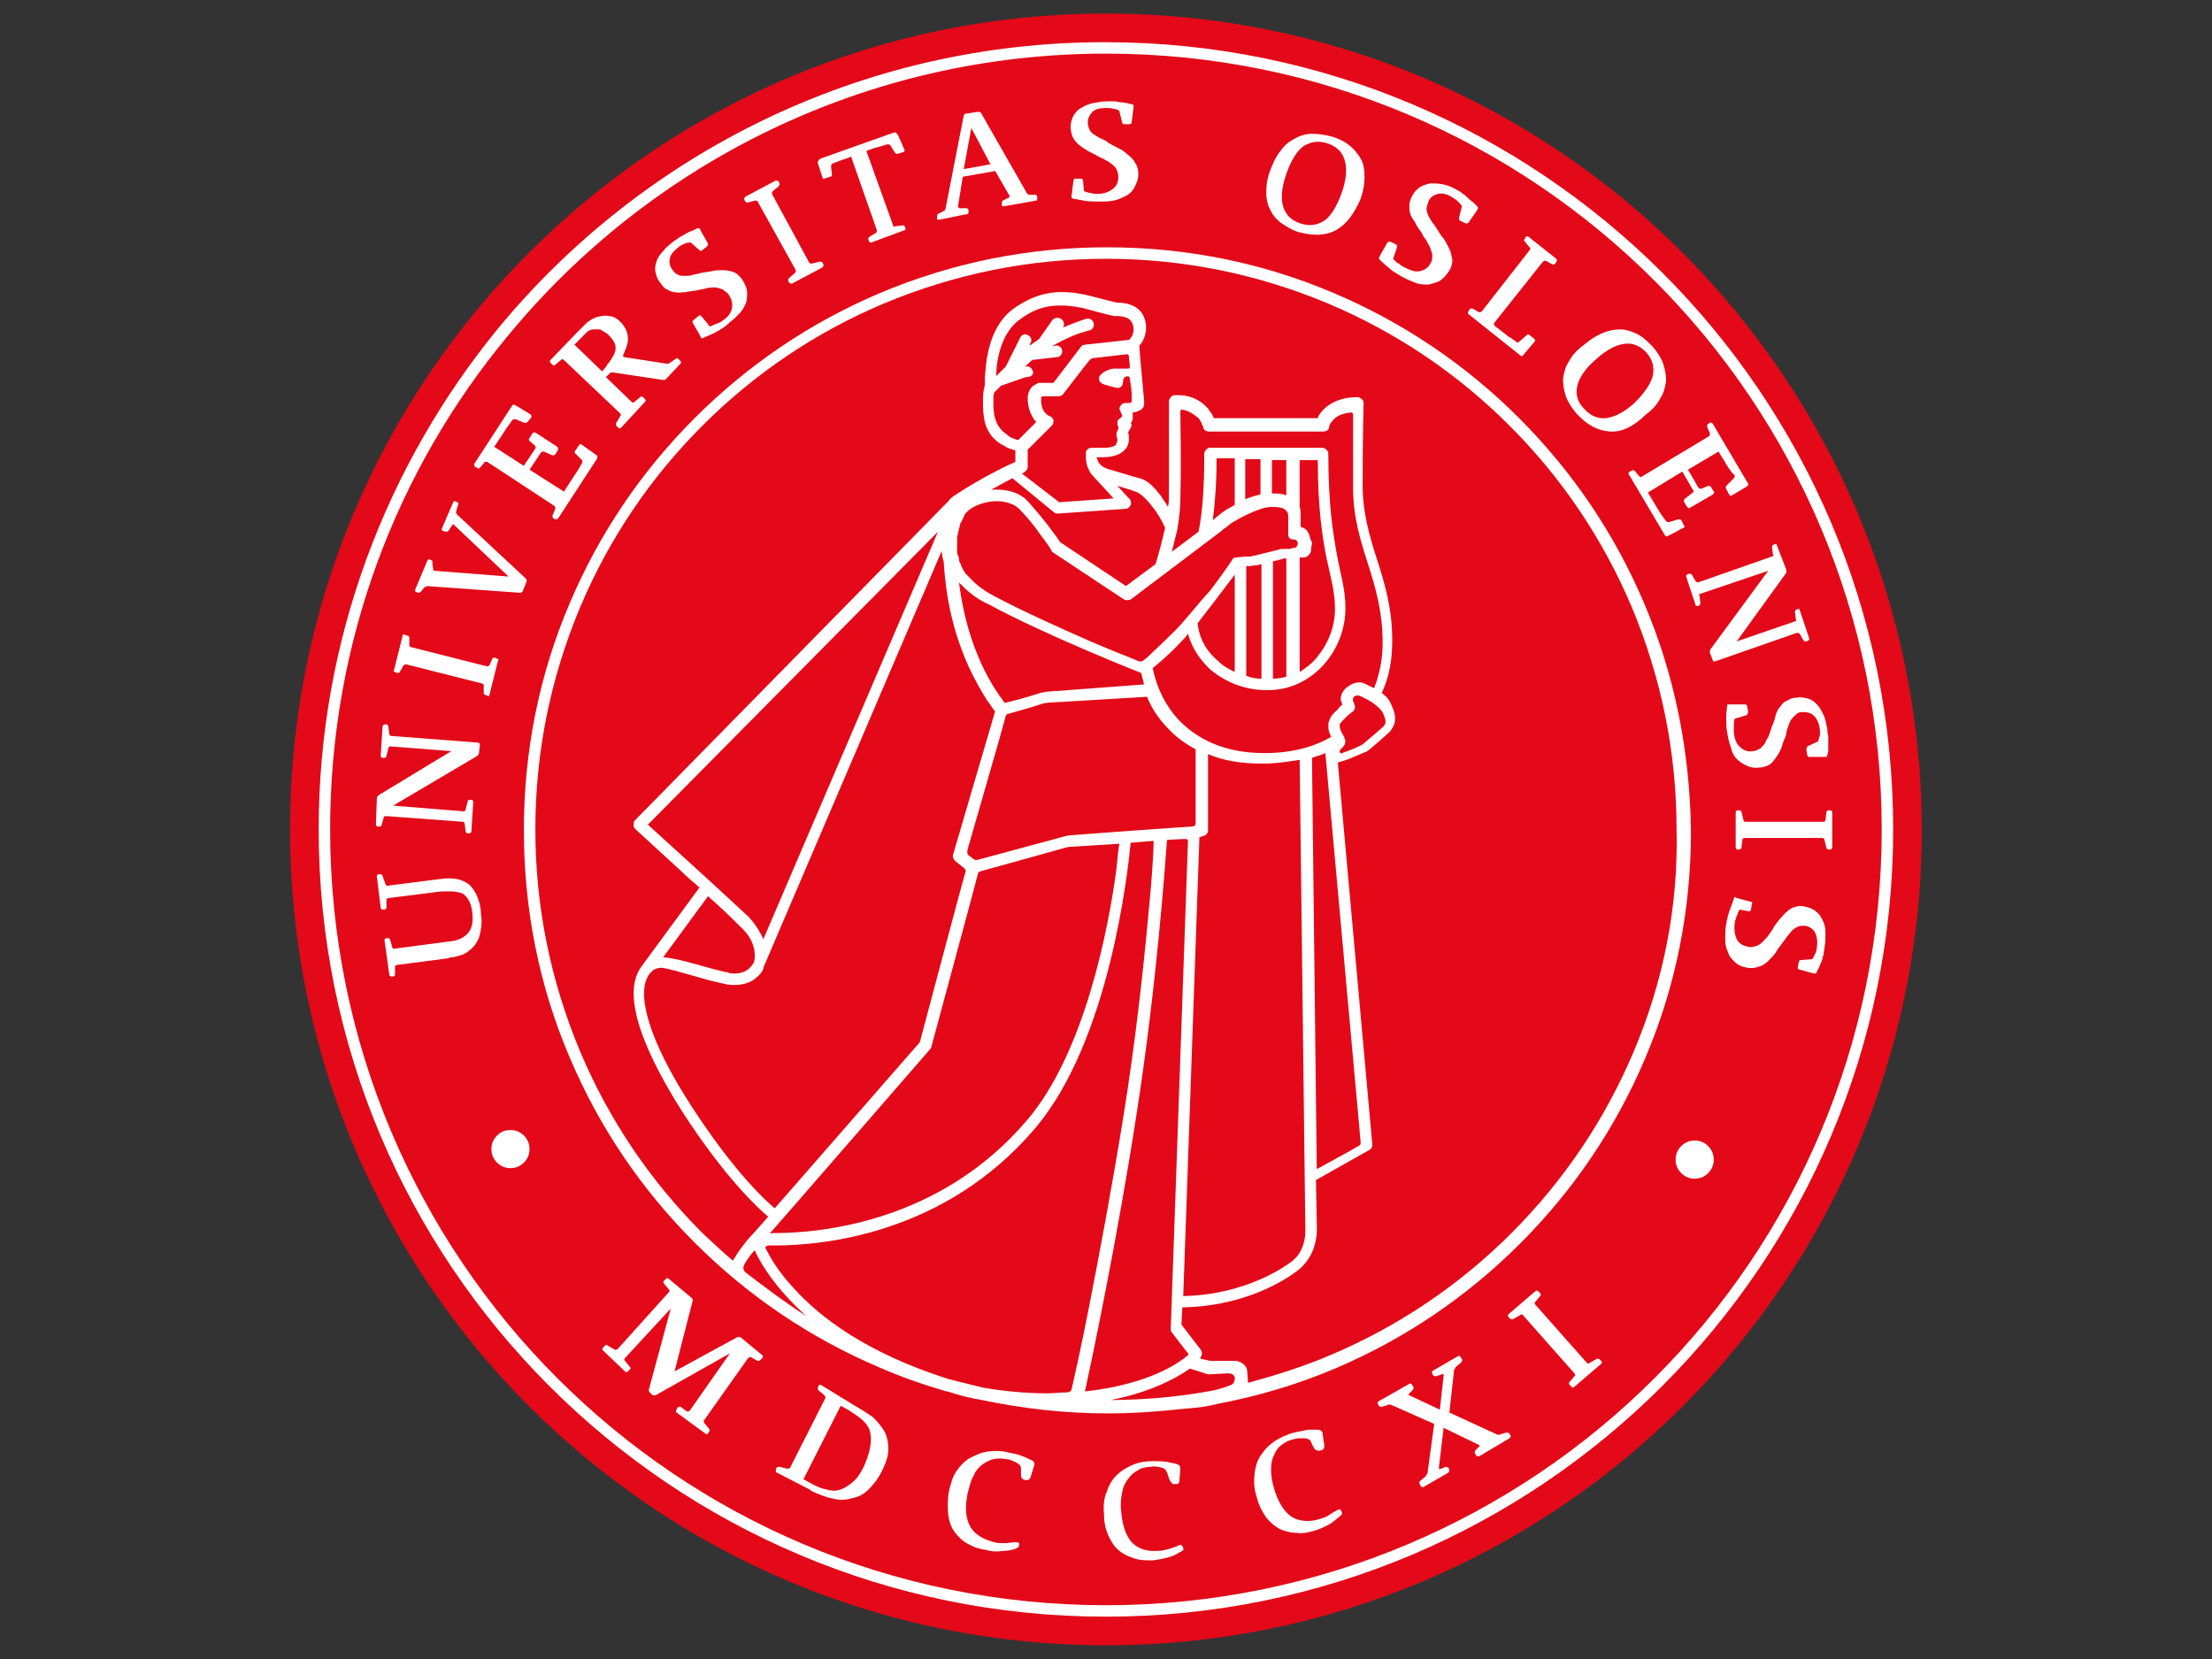 <?xml version="1.0" standalone="no"?>
<!DOCTYPE svg PUBLIC "-//W3C//DTD SVG 1.0//EN" "http://www.w3.org/TR/2001/REC-SVG-20010904/DTD/svg10.dtd">
<svg xmlns="http://www.w3.org/2000/svg" xmlns:xlink="http://www.w3.org/1999/xlink" id="body_1" width="256" height="192">

<rect width="100%" height="100%" fill="#333333" stroke="none"/>

<g transform="matrix(3.918 0 0 3.918 32 -0)">
	<g>
	</g>
    <path d="M24.5 0.4C 11.196 0.4 0.4 11.196 0.4 24.5C 0.4 37.805 11.196 48.6 24.5 48.6C 37.805 48.6 48.6 37.805 48.6 24.5C 48.572 11.196 37.805 0.4 24.5 0.4z" stroke="none" fill="#E30918" fill-rule="nonzero" />
	<g>
	</g>
    <path d="M1.246 24.5C 1.246 18.891 3.247 13.732 6.545 9.702C 10.801 4.544 17.256 1.246 24.472 1.246C 37.326 1.246 47.754 11.646 47.754 24.5C 47.754 37.325 37.326 47.754 24.5 47.754C 11.646 47.754 1.246 37.325 1.246 24.5zM1.584 24.5C 1.584 30.814 4.149 36.564 8.292 40.707C 12.436 44.852 18.157 47.416 24.5 47.416C 30.814 47.416 36.564 44.852 40.707 40.707C 44.852 36.564 47.416 30.842 47.416 24.5C 47.416 18.187 44.852 12.437 40.707 8.293C 36.564 4.149 30.842 1.584 24.5 1.584C 17.397 1.584 11.026 4.825 6.827 9.928C 3.557 13.874 1.584 18.947 1.584 24.5z" stroke="none" fill="#FFFFFF" fill-rule="nonzero" />
    <path d="M7.474 33.942C 7.474 33.787 7.419 33.654 7.309 33.544C 7.199 33.434 7.066 33.379 6.911 33.379C 6.756 33.379 6.623 33.434 6.513 33.544C 6.403 33.654 6.348 33.787 6.348 33.942C 6.348 34.097 6.403 34.23 6.513 34.34C 6.623 34.45 6.756 34.505 6.911 34.505C 7.066 34.505 7.199 34.45 7.309 34.34C 7.419 34.23 7.474 34.097 7.474 33.942" stroke="none" fill="#FFFFFF" fill-rule="nonzero" />
	<g>
	</g>
    <path d="M42.454 34.253C 42.454 34.098 42.399 33.965 42.289 33.855C 42.179 33.745 42.046 33.69 41.891 33.69C 41.736 33.69 41.603 33.745 41.493 33.855C 41.383 33.965 41.328 34.098 41.328 34.253C 41.328 34.408 41.383 34.541 41.493 34.651C 41.603 34.761 41.736 34.816 41.891 34.816C 42.046 34.816 42.179 34.761 42.289 34.651C 42.399 34.541 42.454 34.408 42.454 34.253" stroke="none" fill="#FFFFFF" fill-rule="nonzero" />
	<g>
	</g>
	<g>
	</g>
    <path d="M40.398 17.82C 39.523 15.762 38.283 13.929 36.705 12.351C 35.127 10.773 33.295 9.533 31.236 8.659C 29.123 7.757 26.867 7.305 24.528 7.305C 22.217 7.305 19.962 7.756 17.82 8.659C 15.762 9.533 13.93 10.773 12.352 12.351C 10.774 13.929 9.534 15.762 8.66 17.82C 7.758 19.933 7.307 22.188 7.307 24.528C 7.307 26.867 7.758 29.123 8.66 31.236C 9.534 33.295 10.774 35.127 12.352 36.705C 13.931 38.283 15.763 39.523 17.82 40.397C 18.468 40.679 19.117 40.904 19.793 41.101C 19.793 41.101 19.793 41.101 19.821 41.101C 20.159 41.214 20.498 41.298 20.836 41.355C 22.048 41.609 23.288 41.75 24.557 41.75C 25.318 41.75 26.079 41.694 26.841 41.609C 27.292 41.582 27.573 41.525 27.8 41.468C 28.984 41.242 30.138 40.904 31.267 40.425C 33.324 39.551 35.156 38.311 36.734 36.733L36.734 36.733L36.623 36.621L36.734 36.733C 38.314 35.154 39.554 33.322 40.427 31.265C 41.329 29.15 41.781 26.896 41.781 24.556C 41.75 22.188 41.299 19.934 40.398 17.82zM13.845 37.578C 13.817 37.551 13.788 37.494 13.788 37.437C 13.788 37.41 13.816 37.38 13.816 37.353C 13.9 37.212 14.013 37.042 14.126 36.93C 14.295 37.325 14.746 38.058 15.648 38.874C 15.029 38.48 14.437 38.029 13.845 37.578zM13.704 27.375C 14.071 27.713 14.127 28.023 14.127 28.221C 14.127 28.305 14.127 28.362 14.099 28.418C 14.099 28.446 14.099 28.446 14.071 28.475C 14.043 28.502 13.93 28.756 13.535 28.756C 13.478 28.756 13.394 28.756 13.338 28.729C 12.661 28.587 12.013 28.334 11.449 28.278L11.449 28.278L11.421 28.278L12.746 26.473C 13.168 26.84 13.535 27.206 13.704 27.375zM10.97 24.359L19.539 15.706L14.381 27.742C 14.297 27.545 14.155 27.318 13.958 27.094C 13.479 26.643 11.505 24.839 10.97 24.359zM13.253 29.066C 13.337 29.094 13.45 29.094 13.535 29.094C 13.845 29.094 14.071 28.982 14.183 28.868C 14.324 28.755 14.38 28.642 14.38 28.614L14.38 28.614L14.38 28.586L19.651 16.269C 19.651 16.354 19.679 16.523 19.707 16.58C 19.791 17.961 20.102 18.919 20.44 19.681C 20.637 20.104 20.835 20.442 20.976 20.667C 21.06 20.779 21.117 20.864 21.173 20.948C 21.201 20.976 21.201 21.005 21.229 21.005L21.229 21.005L19.989 25.233C 19.961 25.29 19.989 25.375 20.046 25.43L20.046 25.43L20.328 25.657C 20.328 25.657 20.356 25.684 20.356 25.741C 20.328 25.798 19.003 30.786 19.003 30.786L19.003 30.786L14.718 35.691C 14.408 35.437 13.478 34.563 12.238 32.647C 11.167 30.983 10.857 29.94 10.857 29.348C 10.857 29.038 10.941 28.869 11.026 28.756C 11.026 28.756 11.026 28.756 11.054 28.729C 11.138 28.616 11.28 28.587 11.364 28.587L11.364 28.587L11.392 28.587C 11.9 28.672 12.548 28.926 13.253 29.066zM22.33 10.942C 22.302 10.857 22.217 10.801 22.104 10.829C 22.188 10.773 22.245 10.688 22.33 10.632L22.33 10.632L23.063 10.548C 23.147 10.548 23.232 10.435 23.204 10.351C 23.204 10.266 23.091 10.182 23.007 10.209L23.007 10.209L22.894 10.237C 23.12 10.096 23.373 9.983 23.571 9.899C 23.712 9.842 23.824 9.814 23.909 9.786C 23.994 9.759 24.022 9.759 24.022 9.759C 24.107 9.731 24.163 9.646 24.135 9.533C 24.107 9.448 24.022 9.391 23.909 9.42C 23.909 9.42 23.627 9.505 23.233 9.674C 23.289 9.589 23.261 9.477 23.177 9.42C 23.092 9.363 22.98 9.392 22.923 9.448L22.923 9.448L22.528 10.011C 22.5 10.039 22.444 10.068 22.415 10.096C 22.359 10.124 22.302 10.181 22.246 10.208L22.246 10.208L22.274 10.124C 22.331 10.039 22.274 9.927 22.19 9.898C 22.106 9.841 21.993 9.898 21.964 9.982L21.964 9.982L21.541 10.828C 21.428 10.941 21.344 11.025 21.259 11.11C 21.259 10.659 21.4 9.87 21.907 9.475C 22.414 9.08 22.809 9.024 23.176 9.024C 23.373 9.024 23.571 9.052 23.711 9.081C 23.796 9.081 24.049 9.165 24.275 9.222C 24.501 9.279 24.726 9.335 24.726 9.335L24.726 9.335L24.782 9.335C 25.035 9.335 25.176 9.391 25.233 9.476C 25.29 9.533 25.318 9.645 25.318 9.73C 25.318 9.814 25.29 9.927 25.233 9.983C 25.206 10.011 25.206 10.04 25.176 10.04L25.176 10.04L23.88 10.182C 23.823 10.182 23.796 10.209 23.767 10.238L23.767 10.238L22.95 11.309L22.555 11.309L22.527 11.309C 22.499 11.309 22.443 11.337 22.358 11.394C 22.273 11.45 22.189 11.591 22.189 11.76C 22.189 12.07 22.302 12.295 22.415 12.437L22.415 12.437L22.443 12.464L21.907 13C 21.823 12.972 21.681 12.943 21.569 12.831C 21.4 12.718 21.259 12.549 21.203 12.267C 21.175 12.098 21.175 11.957 21.175 11.844C 21.175 11.732 21.175 11.647 21.203 11.591C 21.203 11.591 21.287 11.506 21.4 11.394L21.4 11.394L22.133 11.14C 22.33 11.14 22.386 11.026 22.33 10.942zM24.979 12.267C 24.979 12.267 24.979 12.324 24.923 12.352C 24.866 12.38 24.839 12.437 24.839 12.464C 24.839 12.521 24.839 12.577 24.867 12.606C 24.867 12.606 24.867 12.634 24.867 12.663C 24.867 12.69 24.839 12.719 24.839 12.719C 24.811 12.776 24.811 12.804 24.811 12.861C 24.811 12.888 24.839 12.945 24.839 13.002C 24.839 13.03 24.811 13.143 24.754 13.171C 24.698 13.199 24.585 13.228 24.444 13.228L24.444 13.228L24.078 13.228C 23.994 13.228 23.909 13.285 23.909 13.369C 23.909 13.369 23.909 13.426 23.909 13.482C 23.909 13.566 23.909 13.707 23.994 13.877C 24.022 13.933 24.05 13.989 24.107 14.046L24.107 14.046L24.727 14.723L23.12 14.835L22.021 13.989C 22.077 13.961 22.105 13.932 22.105 13.932C 22.161 13.905 22.189 13.848 22.189 13.791L22.189 13.791L22.189 13.284L22.894 12.579C 22.951 12.522 22.951 12.466 22.951 12.41C 22.923 12.353 22.894 12.297 22.838 12.297C 22.81 12.269 22.584 12.213 22.584 11.79C 22.584 11.733 22.612 11.705 22.612 11.705C 22.612 11.705 22.612 11.705 22.64 11.705L22.64 11.705L23.091 11.705C 23.148 11.705 23.204 11.677 23.232 11.648C 23.232 11.648 23.965 10.69 24.021 10.633C 24.078 10.577 24.134 10.577 24.134 10.577L24.134 10.577L25.121 10.464C 25.121 10.464 25.177 10.464 25.177 10.521C 25.177 10.605 25.206 10.718 25.206 10.831C 25.206 10.888 25.177 10.888 25.149 10.888C 25.036 10.888 24.895 10.888 24.754 10.888C 24.613 10.888 24.444 10.973 24.359 11.057C 24.275 11.114 24.275 11.254 24.359 11.311C 24.387 11.339 24.472 11.368 24.585 11.396C 24.698 11.424 24.839 11.48 24.895 11.452C 24.979 11.425 25.008 11.34 25.008 11.255C 25.008 11.171 25.064 11.114 25.149 11.114C 25.176 11.114 25.206 11.142 25.206 11.171C 25.233 11.34 25.262 11.566 25.262 11.678C 25.262 11.735 25.262 11.791 25.262 11.847C 25.262 11.904 25.206 11.904 25.177 11.904C 25.121 11.904 25.065 11.904 25.065 11.904C 25.009 11.904 24.981 11.932 24.952 11.961C 24.924 11.989 24.896 12.046 24.896 12.073L24.896 12.073L24.979 12.267zM22.978 15.143C 23.006 15.17 23.034 15.17 23.09 15.17L23.09 15.17L25.091 15.029C 25.148 15.029 25.204 14.972 25.232 14.917C 25.26 14.86 25.232 14.775 25.205 14.747L25.205 14.747L24.838 14.352C 25.035 14.409 25.232 14.465 25.373 14.522C 25.486 14.549 25.684 14.719 25.853 14.944C 26.021 15.142 26.164 15.395 26.248 15.592C 26.164 15.959 26.078 16.297 25.967 16.663L25.967 16.663L25.092 17.311L23.147 16.014C 23.063 15.873 22.583 15.225 22.16 14.774C 21.935 14.548 21.597 14.464 21.286 14.464C 21.229 14.464 21.173 14.464 21.117 14.464C 21.201 14.407 21.286 14.379 21.37 14.322C 21.483 14.266 21.624 14.181 21.737 14.125L21.737 14.125L22.978 15.143zM21.287 14.804C 21.54 14.804 21.794 14.889 21.935 15.03C 22.16 15.256 22.414 15.565 22.583 15.819C 22.78 16.073 22.893 16.242 22.893 16.27C 22.893 16.298 22.921 16.298 22.95 16.327L22.95 16.327L25.035 17.708C 25.092 17.736 25.176 17.736 25.232 17.708L25.232 17.708L27.882 15.707C 27.882 15.707 27.939 15.65 28.023 15.594C 28.107 15.538 28.193 15.453 28.248 15.425C 28.391 15.341 28.982 15.002 29.348 14.974C 29.377 14.974 29.405 14.974 29.434 14.974C 29.602 14.974 29.743 15.002 29.799 15.059C 29.855 15.116 29.885 15.144 29.885 15.256C 29.885 15.453 29.885 15.791 29.885 15.791C 29.885 15.876 29.94 15.933 30.026 15.933C 30.083 15.933 30.167 15.961 30.167 16.045C 30.167 16.158 30.083 16.186 30.054 16.186C 29.997 16.186 29.941 16.214 29.913 16.214L29.913 16.214L29.743 16.214L29.688 16.214C 29.688 16.214 29.461 16.271 29.237 16.327C 29.124 16.355 28.983 16.384 28.897 16.411C 28.842 16.411 28.813 16.439 28.756 16.439C 28.729 16.439 28.729 16.439 28.729 16.439C 28.588 16.439 28.334 16.467 28.334 16.467C 28.277 16.467 28.248 16.495 28.221 16.552C 28.221 16.552 27.94 16.975 27.573 17.453C 27.178 17.876 26.757 18.44 26.446 18.722C 26.165 19.004 25.911 19.23 25.741 19.399C 25.684 19.456 25.628 19.484 25.6 19.511C 25.571 19.539 25.543 19.539 25.487 19.539C 25.233 19.427 24.698 19.229 24.049 18.947C 23.147 18.552 22.02 18.045 21.174 17.594C 21.005 17.509 20.695 17.312 20.469 17.058C 20.441 17.03 20.412 17.002 20.385 16.974L20.385 16.974L20.357 16.946C 20.329 16.918 20.329 16.889 20.3 16.861C 20.3 16.833 20.272 16.833 20.272 16.804C 20.272 16.777 20.244 16.777 20.244 16.748C 20.244 16.719 20.216 16.72 20.216 16.691L20.216 16.691L20.216 16.663C 20.188 16.635 20.16 16.579 20.16 16.522C 20.16 16.522 20.16 16.522 20.16 16.494C 20.16 16.466 20.132 16.437 20.132 16.409C 20.104 16.353 20.104 16.325 20.104 16.268C 20.104 16.24 20.104 16.24 20.104 16.211C 20.104 16.182 20.104 16.183 20.104 16.155C 20.104 16.127 20.104 16.07 20.104 16.042C 20.104 16.014 20.104 15.985 20.104 15.958C 20.104 15.93 20.104 15.901 20.104 15.901C 20.104 15.844 20.132 15.788 20.132 15.732C 20.132 15.704 20.16 15.647 20.16 15.619C 20.16 15.591 20.188 15.562 20.188 15.507C 20.188 15.507 20.188 15.507 20.188 15.479C 20.216 15.451 20.216 15.422 20.245 15.394L20.245 15.394L20.245 15.366C 20.273 15.339 20.301 15.282 20.301 15.254C 20.413 15.001 20.864 14.804 21.287 14.804zM26.699 12.183C 26.699 12.098 26.726 12.098 26.726 12.098C 26.98 12.126 27.121 12.267 27.234 12.352C 27.291 12.409 27.318 12.493 27.347 12.549C 27.347 12.577 27.374 12.606 27.374 12.606C 27.374 12.69 27.458 12.747 27.544 12.747L27.544 12.747L30.927 12.747C 31.011 12.747 31.095 12.69 31.095 12.606C 31.095 12.578 31.124 12.493 31.236 12.38C 31.322 12.295 31.463 12.211 31.744 12.183C 31.771 12.183 31.801 12.211 31.801 12.24C 31.801 12.606 31.801 13.339 31.801 14.41C 31.801 15.284 32.026 15.988 32.252 16.693C 32.477 17.398 32.674 18.102 32.674 18.976C 32.674 19.455 32.59 19.906 32.42 20.329C 32.252 20.245 32.139 20.188 32.055 20.16C 32.026 20.16 31.998 20.16 31.969 20.16C 31.828 20.16 31.744 20.217 31.66 20.273C 31.574 20.329 31.519 20.385 31.463 20.499C 31.463 20.526 31.434 20.583 31.434 20.611C 31.434 20.696 31.463 20.78 31.491 20.808C 31.464 20.836 31.407 20.865 31.378 20.921C 31.323 20.977 31.267 21.033 31.21 21.09C 31.153 21.146 31.126 21.202 31.097 21.287C 31.07 21.344 31.07 21.399 31.07 21.456C 31.07 21.568 31.097 21.653 31.154 21.766C 30.619 22.077 29.97 22.245 29.181 22.245C 28.025 22.245 27.208 21.85 26.644 21.259C 26.249 20.836 25.996 20.301 25.882 19.737C 26.052 19.596 26.362 19.342 26.728 18.948C 26.785 18.891 26.869 18.807 26.925 18.722C 27.038 19.145 27.292 19.511 27.603 19.793C 28.052 20.159 28.617 20.385 29.238 20.385L29.238 20.385L29.265 20.385L29.292 20.385C 30.589 20.385 31.575 19.23 31.575 17.961C 31.575 17.398 31.434 17.003 31.323 16.383C 31.21 15.763 31.069 14.917 31.069 13.395C 31.069 13.338 31.04 13.31 31.012 13.283C 30.983 13.255 30.928 13.226 30.899 13.226L30.899 13.226L27.573 13.226C 27.516 13.226 27.489 13.254 27.46 13.283C 27.433 13.31 27.405 13.367 27.405 13.395C 27.405 14.466 27.348 15.17 27.235 15.707L27.235 15.707L26.446 16.299C 26.503 16.073 26.559 15.848 26.614 15.622L26.614 15.622L26.614 15.594C 26.671 15.284 26.7 14.974 26.7 14.664C 26.727 13.507 26.699 12.605 26.699 12.183zM31.52 21.738C 31.434 21.596 31.407 21.512 31.407 21.456C 31.407 21.428 31.407 21.428 31.407 21.399C 31.407 21.371 31.52 21.258 31.604 21.173C 31.688 21.089 31.772 21.032 31.772 21.032C 31.829 21.004 31.858 20.92 31.858 20.891C 31.858 20.834 31.829 20.806 31.829 20.778C 31.829 20.75 31.802 20.722 31.802 20.722C 31.802 20.694 31.773 20.637 31.829 20.58C 31.885 20.523 31.97 20.552 31.999 20.552C 32.056 20.58 32.169 20.637 32.28 20.694C 32.421 20.778 32.591 20.92 32.647 21.004C 32.704 21.089 32.76 21.23 32.76 21.315C 32.76 21.371 32.731 21.427 32.703 21.456C 32.646 21.513 32.139 21.935 32.082 21.991C 32.025 22.019 31.801 22.133 31.631 22.188C 31.574 22.216 31.52 22.216 31.49 22.245C 31.433 22.273 31.406 22.217 31.406 22.217C 31.406 22.217 31.406 22.189 31.406 22.161C 31.433 22.133 31.463 22.104 31.49 22.076C 31.519 22.048 31.574 21.991 31.574 21.879C 31.547 21.822 31.547 21.766 31.52 21.738zM32.025 33.746C 32.025 33.746 32.025 33.802 31.998 33.83C 31.969 33.858 30.728 34.535 30.728 34.535L30.728 34.535L30.587 22.386C 30.728 22.33 30.87 22.302 30.982 22.245L30.982 22.245L32.025 33.746zM26.445 39.354C 26.445 39.354 26.896 39.947 26.924 39.974C 26.953 40.002 26.924 40.031 26.924 40.031C 26.248 40.594 25.149 40.961 23.88 41.101C 24.077 40.2 24.838 36.591 25.402 32.927C 25.994 29.15 26.248 25.571 26.304 24.81C 26.304 24.81 26.755 24.782 26.839 24.782C 26.923 24.782 26.923 24.81 26.923 24.866C 26.923 24.923 26.415 39.242 26.415 39.242C 26.416 39.299 26.416 39.326 26.445 39.354zM20.413 25.092C 20.413 25.092 21.54 21.202 21.54 21.146C 21.568 21.09 21.597 21.09 21.597 21.09C 21.597 21.09 22.414 20.864 22.555 20.808C 22.696 20.751 22.893 20.751 22.893 20.751L22.893 20.751L25.713 20.582C 25.854 20.921 26.051 21.23 26.332 21.513C 26.559 21.766 26.84 21.964 27.15 22.133C 27.15 22.133 27.15 24.275 27.15 24.331C 27.15 24.359 27.121 24.416 27.037 24.416C 26.953 24.416 24.19 24.613 23.513 24.669C 23.429 24.669 23.287 24.697 23.203 24.726C 23.09 24.754 20.695 25.403 20.695 25.403C 20.695 25.403 20.61 25.403 20.582 25.375C 20.554 25.347 20.525 25.318 20.441 25.263C 20.385 25.232 20.413 25.092 20.413 25.092zM21.484 20.724C 21.202 20.357 20.413 19.23 20.159 17.201C 20.187 17.228 20.187 17.257 20.215 17.257C 20.497 17.568 20.835 17.765 21.032 17.849C 22.752 18.78 25.542 19.879 25.542 19.879C 25.569 19.991 25.599 20.105 25.626 20.217L25.626 20.217L23.005 20.414C 23.005 20.414 22.695 20.414 22.469 20.499C 22.216 20.583 21.595 20.752 21.539 20.752C 21.512 20.779 21.484 20.751 21.484 20.724zM27.262 24.726L27.375 24.698C 27.459 24.67 27.516 24.614 27.516 24.529L27.516 24.529L27.516 22.274C 27.967 22.471 28.502 22.556 29.123 22.556C 29.518 22.556 29.885 22.499 30.223 22.443L30.223 22.443L30.391 36.339C 30.391 36.339 30.391 36.339 30.391 36.368C 30.391 36.509 30.364 37.016 29.94 37.298C 29.434 37.665 28.305 38.257 26.784 38.284L26.784 38.284L27.262 24.726zM27.207 18.412C 27.602 17.904 28.051 17.312 28.305 16.974L28.305 16.974L28.305 19.849C 28.137 19.764 27.967 19.68 27.826 19.538C 27.488 19.258 27.262 18.891 27.207 18.412zM28.645 19.962L28.645 16.721C 28.672 16.721 28.7 16.721 28.729 16.721C 28.813 16.721 28.87 16.693 28.983 16.693C 29.01 16.693 29.04 16.665 29.094 16.665L29.094 16.665L29.094 20.048C 28.926 20.047 28.785 20.019 28.645 19.962zM29.434 20.047L29.434 16.58C 29.602 16.552 29.743 16.495 29.772 16.495L29.772 16.495L29.829 16.495L29.829 19.99C 29.715 20.019 29.574 20.047 29.434 20.047zM30.504 15.79C 30.477 15.734 30.447 15.649 30.334 15.593C 30.307 15.593 30.279 15.565 30.25 15.565C 30.25 15.453 30.25 15.312 30.25 15.199C 30.25 15.115 30.25 15.03 30.223 14.973L30.223 14.973L30.223 13.592L30.758 13.592C 30.758 15.03 30.899 15.875 31.012 16.467C 31.153 17.115 31.266 17.482 31.266 17.989C 31.266 18.552 31.039 19.06 30.702 19.455C 30.561 19.624 30.391 19.736 30.223 19.85L30.223 19.85L30.223 16.467L30.25 16.467C 30.279 16.467 30.279 16.467 30.307 16.467L30.307 16.467L30.334 16.467C 30.391 16.467 30.447 16.439 30.477 16.41C 30.561 16.326 30.561 16.269 30.561 16.213C 30.561 16.157 30.588 16.072 30.588 16.016C 30.531 15.932 30.531 15.875 30.504 15.79zM29.828 13.563L29.828 14.634C 29.715 14.577 29.574 14.577 29.404 14.577L29.404 14.577L29.404 13.591L29.828 13.591L29.828 13.563zM29.066 13.563L29.066 14.606C 28.925 14.634 28.755 14.691 28.615 14.747L28.615 14.747L28.615 13.563L29.066 13.563zM28.305 13.563L28.305 14.917C 28.194 14.973 28.108 15.029 28.051 15.058C 27.883 15.17 27.686 15.34 27.656 15.368C 27.713 14.918 27.769 14.325 27.769 13.536L27.769 13.536L28.304 13.536L28.304 13.563zM14.606 36.395C 14.663 36.338 19.314 30.983 19.314 30.983C 19.342 30.956 19.342 30.927 19.342 30.927C 19.342 30.927 20.723 25.824 20.723 25.797C 20.723 25.769 20.78 25.74 20.78 25.74C 20.78 25.74 23.232 25.064 23.317 25.035C 23.401 25.008 23.543 25.008 23.543 25.008L23.543 25.008L24.896 24.923C 24.868 25.092 24.84 25.346 24.812 25.656C 24.586 27.375 23.882 31.095 22.162 33.097C 19.597 36.113 16.046 36.423 14.721 36.423C 14.693 36.423 14.665 36.423 14.637 36.423C 14.606 36.451 14.55 36.451 14.606 36.395zM14.521 36.789C 14.578 36.789 14.662 36.789 14.718 36.789C 16.099 36.789 19.736 36.479 22.413 33.322C 24.612 30.729 25.147 25.74 25.231 24.894L25.231 24.894L25.909 24.838C 25.909 25.204 25.852 26.05 25.739 27.177C 25.598 28.698 25.372 30.757 25.034 32.87C 24.696 34.985 24.302 37.07 23.992 38.649C 23.766 39.804 23.569 40.678 23.485 41.045C 23.485 41.073 23.428 41.13 23.344 41.13C 23.147 41.13 22.949 41.157 22.78 41.157C 22.16 41.157 21.512 41.1 20.863 40.988C 20.525 40.903 20.186 40.819 19.848 40.735C 17.452 39.973 16.071 38.93 15.282 38.057C 14.887 37.633 14.634 37.239 14.493 36.957C 14.465 36.9 14.436 36.872 14.436 36.844C 14.465 36.818 14.494 36.789 14.521 36.789zM24.472 41.385C 25.459 41.215 26.332 40.877 26.981 40.426L26.981 40.426L27.516 40.595C 27.545 40.595 27.545 40.595 27.573 40.595C 27.573 40.595 28.081 40.567 28.108 40.567C 28.249 40.567 28.305 40.652 28.305 40.68C 28.305 40.707 28.305 40.737 28.305 40.737C 28.305 40.737 28.305 40.821 28.248 40.878C 28.193 40.935 27.799 41.047 27.656 41.075C 26.613 41.272 25.57 41.356 24.5 41.356C 24.5 41.385 24.472 41.385 24.472 41.385zM40.088 31.067C 39.242 33.068 38.029 34.873 36.481 36.423C 34.93 37.973 33.126 39.185 31.126 40.03C 30.335 40.368 29.519 40.622 28.7 40.847L28.7 40.847L28.673 40.508C 28.673 40.311 28.448 40.198 28.306 40.198L28.306 40.198L27.574 40.198C 27.574 40.198 27.349 40.142 27.32 40.142C 27.293 40.142 27.293 40.113 27.293 40.085C 27.35 40.028 27.35 39.944 27.293 39.858L27.293 39.858L26.729 39.126L26.758 38.618C 28.393 38.591 29.576 37.971 30.139 37.548C 30.676 37.153 30.731 36.533 30.731 36.335C 30.731 36.308 30.731 36.279 30.731 36.279L30.731 36.279L30.704 34.841C 30.704 34.841 30.704 34.841 30.731 34.841L30.731 34.841L32.282 33.967C 32.339 33.94 32.368 33.883 32.368 33.798L32.368 33.798L31.35 22.527C 31.407 22.499 31.547 22.47 31.688 22.414C 31.885 22.33 32.083 22.245 32.223 22.188C 32.336 22.104 32.787 21.709 32.901 21.596C 32.985 21.484 33.042 21.37 33.042 21.23C 33.042 21.033 32.958 20.892 32.901 20.751C 32.844 20.639 32.76 20.554 32.647 20.47C 32.872 19.991 32.958 19.484 32.958 18.919C 32.958 17.961 32.731 17.228 32.507 16.523C 32.28 15.818 32.083 15.142 32.083 14.324C 32.083 12.803 32.112 11.9 32.112 11.9C 32.112 11.843 32.083 11.816 32.055 11.788C 32.026 11.76 31.969 11.731 31.942 11.731C 31.434 11.731 31.126 11.9 30.928 12.097C 30.842 12.182 30.785 12.266 30.758 12.351L30.758 12.351L27.686 12.351C 27.657 12.266 27.602 12.182 27.516 12.069C 27.348 11.872 27.037 11.646 26.53 11.674C 26.473 11.674 26.446 11.702 26.417 11.731C 26.39 11.759 26.362 11.816 26.362 11.843C 26.362 11.843 26.362 12.999 26.362 14.606C 26.362 14.719 26.362 14.86 26.333 14.972C 26.276 14.86 26.192 14.775 26.136 14.662C 25.939 14.408 25.741 14.183 25.488 14.126C 25.262 14.07 24.925 13.957 24.53 13.845C 24.389 13.788 24.333 13.732 24.277 13.648C 24.249 13.591 24.249 13.563 24.221 13.506L24.221 13.506L24.418 13.506C 24.587 13.506 24.728 13.479 24.869 13.422C 24.982 13.365 25.095 13.281 25.151 13.14C 25.178 13.056 25.178 12.999 25.178 12.943C 25.178 12.887 25.178 12.802 25.151 12.774L25.151 12.774L25.235 12.633C 25.263 12.576 25.263 12.52 25.235 12.491C 25.263 12.463 25.292 12.407 25.292 12.35L25.292 12.35L25.292 12.181L25.32 12.181C 25.376 12.181 25.432 12.153 25.489 12.124C 25.518 12.124 25.546 12.096 25.573 12.067C 25.602 12.04 25.63 11.983 25.63 11.926C 25.63 11.869 25.63 11.757 25.603 11.588C 25.574 11.165 25.49 10.432 25.49 10.206C 25.574 10.122 25.687 9.925 25.687 9.671C 25.687 9.502 25.63 9.305 25.49 9.163C 25.349 9.022 25.124 8.938 24.814 8.938C 24.673 8.91 23.968 8.712 23.771 8.684C 23.63 8.656 23.433 8.627 23.179 8.627C 22.784 8.627 22.277 8.739 21.713 9.162C 21.008 9.726 20.952 10.741 20.923 11.192C 20.923 11.276 20.923 11.333 20.923 11.389C 20.895 11.473 20.867 11.615 20.867 11.839C 20.867 11.981 20.867 12.121 20.895 12.318C 20.951 12.769 21.233 13.051 21.487 13.164C 21.6 13.249 21.741 13.277 21.825 13.305L21.825 13.305L21.825 13.644C 21.684 13.7 20.838 14.095 19.992 14.659C 19.964 14.687 19.908 14.716 19.851 14.8L19.851 14.8L10.578 24.242C 10.55 24.27 10.55 24.327 10.55 24.384C 10.55 24.441 10.578 24.468 10.606 24.496C 10.606 24.496 11.254 25.088 11.959 25.736C 12.128 25.905 12.326 26.074 12.495 26.215L12.495 26.215L10.776 28.555C 10.635 28.752 10.55 29.006 10.55 29.344C 10.55 30.049 10.916 31.149 11.988 32.84C 13.228 34.756 14.187 35.658 14.525 35.94L14.525 35.94L14.074 36.448C 14.046 36.476 13.905 36.618 13.764 36.815C 13.68 36.927 13.595 37.04 13.538 37.153C 13.51 37.18 13.51 37.21 13.481 37.237C 13.171 36.983 12.889 36.702 12.579 36.421C 11.029 34.87 9.817 33.066 8.971 31.065C 8.097 28.98 7.646 26.781 7.646 24.498C 7.646 22.215 8.097 20.017 8.971 17.931C 9.817 15.93 11.029 14.125 12.579 12.576C 14.129 11.025 15.933 9.813 17.934 8.968C 20.02 8.095 22.219 7.644 24.502 7.644C 26.785 7.644 28.984 8.095 31.07 8.968C 33.07 9.814 34.875 11.026 36.425 12.576C 37.974 14.126 39.187 15.93 40.032 17.931C 40.905 20.017 41.356 22.215 41.356 24.498C 41.412 26.783 40.961 29.01 40.088 31.067z" stroke="none" fill="#FFFFFF" fill-rule="nonzero" />
	<g>
	</g>
    <path d="M4.825 25.966C 5.022 25.938 5.192 25.938 5.332 25.966C 5.473 25.994 5.586 26.051 5.699 26.135C 5.783 26.219 5.868 26.332 5.925 26.473C 5.981 26.615 6.037 26.784 6.037 26.981C 6.065 27.15 6.065 27.319 6.037 27.46C 6.009 27.602 5.981 27.743 5.896 27.856C 5.839 27.968 5.727 28.053 5.614 28.138C 5.501 28.222 5.191 28.279 5.191 28.279C 5.163 28.279 5.106 28.279 5.078 28.306L5.078 28.306L3.556 28.503C 3.528 28.503 3.5 28.532 3.5 28.56L3.5 28.56L3.5 28.787C 3.5 28.814 3.472 28.843 3.444 28.843L3.444 28.843L3.388 28.843C 3.36 28.843 3.332 28.815 3.332 28.787L3.332 28.787L3.19 27.77C 3.19 27.743 3.218 27.713 3.246 27.713L3.246 27.713L3.303 27.713C 3.331 27.713 3.359 27.742 3.359 27.77L3.359 27.77L3.416 27.967C 3.416 27.995 3.444 28.024 3.472 28.024L3.472 28.024L5.192 27.798C 5.389 27.77 5.558 27.686 5.671 27.545C 5.784 27.403 5.812 27.206 5.784 26.952C 5.756 26.699 5.671 26.529 5.53 26.417C 5.389 26.305 4.967 26.332 4.967 26.332C 4.939 26.332 4.883 26.332 4.854 26.332L4.854 26.332L3.304 26.529C 3.276 26.529 3.247 26.557 3.247 26.586L3.247 26.586L3.247 26.812C 3.247 26.84 3.219 26.868 3.191 26.868L3.191 26.868L3.134 26.868C 3.106 26.868 3.077 26.841 3.077 26.812L3.077 26.812L2.964 25.881C 2.964 25.854 2.992 25.824 3.021 25.824L3.021 25.824L3.077 25.824C 3.105 25.824 3.134 25.853 3.134 25.881L3.134 25.881L3.218 26.107C 3.218 26.135 3.246 26.164 3.274 26.164L3.274 26.164L4.825 25.966z" stroke="none" fill="#FFFFFF" fill-rule="nonzero" />
	<g>
	</g>
    <path d="M2.965 23.57C 2.965 23.542 2.993 23.513 3.022 23.485L3.022 23.485L5.164 22.188L3.36 22.047C 3.332 22.047 3.304 22.075 3.304 22.104L3.304 22.104L3.247 22.33C 3.247 22.358 3.219 22.386 3.191 22.386L3.191 22.386L3.134 22.386C 3.106 22.386 3.077 22.359 3.077 22.33L3.077 22.33L3.134 21.456C 3.134 21.428 3.162 21.399 3.19 21.399L3.19 21.399L3.246 21.399C 3.274 21.399 3.303 21.427 3.303 21.456L3.303 21.456L3.331 21.682C 3.331 21.71 3.359 21.739 3.387 21.739L3.387 21.739L5.952 21.936C 5.98 21.936 6.009 21.964 6.009 21.992L6.009 21.992L5.981 22.246C 5.981 22.274 5.953 22.303 5.925 22.331L5.925 22.331L3.445 23.797L5.53 23.966C 5.558 23.966 5.587 23.938 5.587 23.909L5.587 23.909L5.643 23.683C 5.643 23.655 5.671 23.626 5.7 23.626L5.7 23.626L5.756 23.626C 5.784 23.626 5.813 23.654 5.813 23.683L5.813 23.683L5.756 24.557C 5.756 24.585 5.728 24.614 5.7 24.614L5.7 24.614L5.643 24.614C 5.615 24.614 5.587 24.586 5.587 24.557L5.587 24.557L5.559 24.331C 5.559 24.303 5.531 24.274 5.503 24.274L5.503 24.274L3.22 24.105C 3.192 24.105 3.163 24.133 3.163 24.162L3.163 24.162L3.107 24.359C 3.107 24.387 3.079 24.416 3.05 24.416L3.05 24.416L2.993 24.416C 2.965 24.416 2.936 24.388 2.936 24.359L2.936 24.359L2.965 23.57z" stroke="none" fill="#FFFFFF" fill-rule="nonzero" />
	<g>
	</g>
    <path d="M3.867 18.778C 3.895 18.778 3.924 18.806 3.924 18.835L3.924 18.835L3.924 19.061C 3.924 19.088 3.952 19.117 3.98 19.117L3.98 19.117L6.207 19.681C 6.235 19.681 6.263 19.681 6.291 19.653L6.291 19.653L6.375 19.456C 6.375 19.428 6.432 19.428 6.459 19.428L6.459 19.428L6.516 19.456C 6.544 19.456 6.572 19.484 6.544 19.512L6.544 19.512L6.29 20.527C 6.29 20.555 6.262 20.584 6.234 20.555L6.234 20.555L6.177 20.527C 6.149 20.527 6.121 20.5 6.121 20.471L6.121 20.471L6.121 20.245C 6.121 20.217 6.093 20.188 6.064 20.188L6.064 20.188L3.837 19.625C 3.809 19.625 3.78 19.625 3.753 19.653L3.753 19.653L3.642 19.85C 3.642 19.878 3.585 19.878 3.557 19.878L3.557 19.878L3.5 19.85C 3.472 19.85 3.444 19.822 3.472 19.793L3.472 19.793L3.726 18.778C 3.726 18.75 3.754 18.721 3.782 18.75L3.782 18.75L3.867 18.778z" stroke="none" fill="#FFFFFF" fill-rule="nonzero" />
	<g>
	</g>
    <path d="M7.362 17.087C 7.39 17.115 7.39 17.144 7.39 17.172L7.39 17.172L7.277 17.453C 7.277 17.481 7.221 17.51 7.193 17.51L7.193 17.51L4.459 17.313C 4.431 17.313 4.402 17.341 4.375 17.341L4.375 17.341L4.262 17.482C 4.233 17.51 4.205 17.51 4.177 17.51L4.177 17.51L4.121 17.482C 4.093 17.482 4.093 17.454 4.093 17.425L4.093 17.425L4.46 16.552C 4.46 16.524 4.488 16.524 4.516 16.524L4.516 16.524L4.573 16.552C 4.601 16.552 4.629 16.608 4.601 16.636L4.601 16.636L4.629 16.805C 4.629 16.833 4.629 16.862 4.686 16.862L4.686 16.862L6.856 17.031L5.249 15.51C 5.221 15.482 5.193 15.482 5.193 15.51L5.193 15.51L5.08 15.679C 5.052 15.707 5.023 15.707 4.996 15.707L4.996 15.707L4.91 15.678C 4.882 15.678 4.882 15.621 4.882 15.621L4.882 15.621L5.22 14.832C 5.22 14.804 5.277 14.804 5.277 14.804L5.277 14.804L5.333 14.832C 5.361 14.832 5.39 14.889 5.361 14.917L5.361 14.917L5.305 15.114C 5.305 15.142 5.305 15.17 5.333 15.198L5.333 15.198L7.362 17.087z" stroke="none" fill="#FFFFFF" fill-rule="nonzero" />
	<g>
	</g>
    <path d="M12.802 9.646C 12.858 9.617 12.943 9.589 13 9.562C 13.084 9.534 13.141 9.505 13.169 9.477C 13.338 9.364 13.423 9.251 13.451 9.111C 13.479 8.969 13.451 8.857 13.366 8.716C 13.31 8.631 13.254 8.603 13.169 8.546C 13.085 8.519 13.028 8.49 12.944 8.49C 12.859 8.49 12.775 8.49 12.69 8.518C 12.606 8.545 12.521 8.545 12.437 8.574C 12.296 8.602 12.183 8.602 12.07 8.631C 11.957 8.631 11.873 8.659 11.788 8.631C 11.704 8.631 11.619 8.603 11.534 8.546C 11.45 8.519 11.393 8.434 11.337 8.349C 11.253 8.265 11.224 8.152 11.196 8.039C 11.168 7.926 11.196 7.813 11.224 7.728C 11.252 7.616 11.337 7.502 11.421 7.418C 11.505 7.305 11.618 7.221 11.759 7.107C 11.816 7.08 11.872 7.023 11.928 6.995C 11.985 6.967 12.041 6.938 12.125 6.882C 12.182 6.855 12.238 6.826 12.323 6.798C 12.379 6.77 12.436 6.741 12.436 6.741C 12.464 6.741 12.492 6.741 12.492 6.741C 12.492 6.741 12.52 6.769 12.52 6.798L12.52 6.798L12.745 7.193C 12.745 7.221 12.745 7.25 12.717 7.278L12.717 7.278L12.576 7.39C 12.548 7.418 12.52 7.418 12.492 7.39L12.492 7.39L12.238 7.164C 12.182 7.164 12.125 7.164 12.069 7.192C 12.013 7.22 11.928 7.249 11.872 7.304C 11.731 7.417 11.646 7.501 11.618 7.643C 11.59 7.755 11.618 7.869 11.703 7.981C 11.759 8.066 11.816 8.094 11.872 8.122C 11.928 8.15 11.985 8.15 12.069 8.15C 12.125 8.15 12.21 8.15 12.295 8.122C 12.379 8.095 12.436 8.095 12.521 8.066C 12.634 8.038 12.746 8.038 12.859 8.009C 12.972 7.98 13.085 7.981 13.197 7.981C 13.309 7.981 13.423 8.009 13.507 8.038C 13.591 8.067 13.676 8.15 13.761 8.264C 13.845 8.405 13.902 8.518 13.902 8.659C 13.902 8.771 13.902 8.885 13.846 8.997C 13.789 9.11 13.733 9.223 13.62 9.308C 13.536 9.42 13.394 9.505 13.282 9.618C 13.169 9.703 13.029 9.787 12.916 9.844C 12.775 9.901 12.606 9.985 12.606 9.985C 12.578 9.985 12.549 10.013 12.549 9.985C 12.549 9.985 12.521 9.958 12.521 9.929L12.521 9.929L12.295 9.534C 12.267 9.506 12.295 9.477 12.323 9.449L12.323 9.449L12.464 9.337C 12.492 9.309 12.521 9.309 12.548 9.337L12.548 9.337L12.802 9.646z" stroke="none" fill="#FFFFFF" fill-rule="nonzero" />
	<g>
	</g>
    <path d="M14.86 5.418C 14.86 5.445 14.86 5.474 14.832 5.502L14.832 5.502L14.663 5.643C 14.635 5.671 14.635 5.7 14.635 5.728L14.635 5.728L15.735 7.757C 15.735 7.785 15.791 7.785 15.819 7.785L15.819 7.785L16.045 7.728C 16.073 7.728 16.101 7.728 16.129 7.756L16.129 7.756L16.157 7.813C 16.157 7.841 16.157 7.87 16.129 7.898L16.129 7.898L15.227 8.377C 15.199 8.377 15.171 8.377 15.143 8.349L15.143 8.349L15.115 8.293C 15.115 8.265 15.115 8.236 15.143 8.208L15.143 8.208L15.312 8.067C 15.34 8.039 15.34 8.01 15.34 7.982L15.34 7.982L14.213 5.953C 14.213 5.925 14.157 5.925 14.129 5.925L14.129 5.925L13.93 5.981C 13.902 5.981 13.874 5.981 13.846 5.953L13.846 5.953L13.818 5.896C 13.818 5.868 13.818 5.84 13.846 5.812L13.846 5.812L14.748 5.333C 14.776 5.333 14.805 5.333 14.832 5.361L14.832 5.361L14.86 5.418z" stroke="none" fill="#FFFFFF" fill-rule="nonzero" />
	<g>
	</g>
    <path d="M16.016 4.741C 16.016 4.713 16.044 4.713 16.072 4.684L16.072 4.684L18.215 3.923C 18.243 3.923 18.271 3.895 18.299 3.923C 18.299 3.923 18.327 3.951 18.355 3.98L18.355 3.98L18.552 4.43C 18.552 4.458 18.552 4.487 18.524 4.487L18.524 4.487L18.355 4.544C 18.327 4.544 18.299 4.544 18.271 4.516L18.271 4.516L18.129 4.29C 18.101 4.262 18.073 4.262 18.045 4.262L18.045 4.262L17.763 4.347C 17.735 4.347 17.679 4.375 17.65 4.375L17.65 4.375L17.424 4.459L18.214 6.658C 18.214 6.685 18.242 6.714 18.27 6.685L18.27 6.685L18.496 6.658C 18.524 6.658 18.552 6.658 18.552 6.685L18.552 6.685L18.58 6.742C 18.58 6.77 18.58 6.799 18.552 6.799L18.552 6.799L17.566 7.165C 17.538 7.165 17.509 7.165 17.509 7.137L17.509 7.137L17.481 7.081C 17.481 7.053 17.481 7.024 17.509 6.996L17.509 6.996L17.706 6.883C 17.734 6.856 17.734 6.827 17.734 6.799L17.734 6.799L16.973 4.628L16.747 4.713C 16.719 4.713 16.663 4.741 16.663 4.741L16.663 4.741L16.437 4.825C 16.409 4.825 16.38 4.882 16.38 4.91L16.38 4.91L16.408 5.164C 16.408 5.192 16.38 5.221 16.352 5.221L16.352 5.221L16.183 5.277C 16.155 5.277 16.127 5.277 16.127 5.249L16.127 5.249L15.986 4.799C 15.987 4.798 15.987 4.77 16.016 4.741z" stroke="none" fill="#FFFFFF" fill-rule="nonzero" />
	<g>
	</g>
    <path d="M21.23 5.051L20.272 5.221L20.131 6.094C 20.131 6.122 20.159 6.151 20.187 6.151L20.187 6.151L20.385 6.151C 20.413 6.151 20.441 6.179 20.441 6.208L20.441 6.208L20.441 6.264C 20.441 6.292 20.441 6.321 20.413 6.321L20.413 6.321L19.567 6.49C 19.539 6.49 19.511 6.49 19.511 6.463L19.511 6.463L19.511 6.404C 19.511 6.376 19.511 6.347 19.539 6.319L19.539 6.319L19.708 6.235C 19.736 6.235 19.765 6.178 19.765 6.15L19.765 6.15L20.3 3.416C 20.3 3.388 20.328 3.36 20.357 3.36L20.357 3.36L20.723 3.303C 20.751 3.303 20.78 3.303 20.807 3.331L20.807 3.331L22.16 5.698C 22.16 5.726 22.217 5.755 22.245 5.755L22.245 5.755L22.414 5.755C 22.442 5.755 22.47 5.783 22.47 5.812L22.47 5.812L22.47 5.868C 22.47 5.896 22.47 5.925 22.442 5.925L22.442 5.925L21.484 6.094C 21.456 6.094 21.427 6.094 21.427 6.066L21.427 6.066L21.427 6.01C 21.427 5.982 21.427 5.953 21.455 5.925L21.455 5.925L21.624 5.841C 21.652 5.841 21.652 5.813 21.652 5.784L21.652 5.784L21.23 5.051zM20.525 3.782L20.3 4.995L21.09 4.853L20.525 3.782z" stroke="none" fill="#FFFFFF" fill-rule="nonzero" />
	<g>
	</g>
    <path d="M23.852 5.643C 23.908 5.671 23.993 5.7 24.049 5.7C 24.133 5.728 24.19 5.728 24.246 5.728C 24.443 5.728 24.584 5.671 24.697 5.587C 24.81 5.502 24.866 5.39 24.866 5.221C 24.866 5.136 24.838 5.051 24.81 4.995C 24.782 4.938 24.726 4.882 24.641 4.825C 24.584 4.77 24.5 4.741 24.416 4.685C 24.331 4.657 24.247 4.601 24.19 4.573C 24.077 4.516 23.964 4.46 23.88 4.403C 23.796 4.347 23.711 4.291 23.654 4.234C 23.598 4.178 23.541 4.093 23.513 4.037C 23.485 3.953 23.457 3.868 23.457 3.756C 23.457 3.643 23.485 3.53 23.541 3.417C 23.598 3.333 23.654 3.248 23.767 3.191C 23.851 3.135 23.964 3.079 24.105 3.05C 24.246 3.022 24.387 2.993 24.556 2.993C 24.613 2.993 24.669 2.993 24.753 2.993C 24.81 2.993 24.894 3.021 24.95 3.021C 25.007 3.021 25.091 3.049 25.148 3.049C 25.205 3.077 25.26 3.077 25.26 3.077C 25.288 3.077 25.317 3.105 25.317 3.105C 25.317 3.105 25.317 3.133 25.317 3.161L25.317 3.161L25.26 3.612C 25.26 3.64 25.232 3.669 25.204 3.669L25.204 3.669L25.034 3.669C 25.007 3.669 24.978 3.641 24.978 3.612L24.978 3.612L24.894 3.274C 24.866 3.246 24.81 3.217 24.725 3.217C 24.669 3.19 24.584 3.19 24.5 3.19C 24.331 3.19 24.19 3.218 24.105 3.303C 24.02 3.387 23.964 3.5 23.964 3.613C 23.964 3.698 23.992 3.782 24.02 3.839C 24.048 3.896 24.105 3.952 24.161 3.981C 24.218 4.008 24.274 4.065 24.358 4.093C 24.415 4.121 24.499 4.15 24.555 4.205C 24.639 4.262 24.752 4.318 24.865 4.375C 24.978 4.431 25.062 4.487 25.147 4.572C 25.231 4.628 25.316 4.713 25.372 4.825C 25.429 4.91 25.458 5.022 25.458 5.136C 25.458 5.305 25.401 5.418 25.345 5.531C 25.289 5.644 25.204 5.728 25.091 5.785C 24.978 5.842 24.865 5.897 24.725 5.926C 24.584 5.954 24.443 5.954 24.274 5.954C 24.133 5.954 23.992 5.954 23.851 5.926C 23.71 5.898 23.541 5.869 23.541 5.869C 23.513 5.869 23.485 5.842 23.485 5.842C 23.485 5.842 23.485 5.814 23.485 5.785L23.485 5.785L23.541 5.334C 23.541 5.306 23.569 5.277 23.598 5.277L23.598 5.277L23.767 5.277C 23.795 5.277 23.823 5.305 23.823 5.334L23.823 5.334L23.852 5.643z" stroke="none" fill="#FFFFFF" fill-rule="nonzero" />
	<g>
	</g>
    <path d="M31.293 6.799C 30.982 6.968 30.617 6.968 30.193 6.856C 29.996 6.799 29.828 6.686 29.658 6.574C 29.517 6.462 29.404 6.32 29.347 6.179C 29.263 6.038 29.236 5.841 29.236 5.671C 29.236 5.474 29.263 5.276 29.347 5.051C 29.433 4.825 29.517 4.628 29.658 4.459C 29.771 4.29 29.912 4.178 30.082 4.093C 30.223 4.008 30.42 3.952 30.588 3.952C 30.785 3.952 30.955 3.98 31.18 4.036C 31.377 4.093 31.547 4.178 31.688 4.29C 31.829 4.402 31.942 4.544 32.026 4.685C 32.112 4.826 32.139 5.023 32.139 5.221C 32.139 5.418 32.112 5.616 32.026 5.868C 31.828 6.319 31.604 6.63 31.293 6.799zM31.547 4.713C 31.463 4.459 31.293 4.318 31.039 4.234C 30.785 4.15 30.56 4.178 30.334 4.319C 30.137 4.46 29.969 4.742 29.828 5.136C 29.687 5.559 29.658 5.868 29.742 6.122C 29.828 6.376 29.996 6.517 30.25 6.601C 30.504 6.685 30.729 6.658 30.955 6.516C 31.152 6.375 31.322 6.093 31.463 5.699C 31.604 5.305 31.631 4.967 31.547 4.713z" stroke="none" fill="#FFFFFF" fill-rule="nonzero" />
	<g>
	</g>
    <path d="M32.984 7.645C 33.041 7.702 33.068 7.757 33.154 7.786C 33.209 7.843 33.265 7.871 33.322 7.899C 33.492 7.983 33.633 8.04 33.773 8.011C 33.913 7.982 34.027 7.899 34.084 7.785C 34.141 7.701 34.141 7.616 34.141 7.559C 34.141 7.475 34.112 7.418 34.084 7.333C 34.055 7.25 34 7.193 33.971 7.108C 33.914 7.024 33.858 6.967 33.83 6.882C 33.746 6.77 33.689 6.685 33.633 6.572C 33.576 6.487 33.52 6.403 33.492 6.318C 33.463 6.234 33.463 6.149 33.463 6.064C 33.463 5.98 33.492 5.895 33.549 5.783C 33.606 5.67 33.69 5.586 33.774 5.529C 33.858 5.472 33.971 5.444 34.085 5.417C 34.198 5.417 34.31 5.417 34.45 5.444C 34.593 5.472 34.733 5.529 34.874 5.614C 34.931 5.641 34.987 5.67 35.044 5.726C 35.099 5.754 35.155 5.811 35.212 5.867C 35.269 5.924 35.325 5.952 35.382 6.009C 35.439 6.065 35.466 6.093 35.466 6.093C 35.493 6.121 35.493 6.15 35.493 6.15C 35.493 6.15 35.466 6.178 35.466 6.207L35.466 6.207L35.212 6.573C 35.185 6.601 35.155 6.601 35.128 6.601L35.128 6.601L34.958 6.516C 34.931 6.516 34.931 6.46 34.931 6.432L34.931 6.432L35.015 6.093C 34.986 6.038 34.957 6.01 34.9 5.953C 34.845 5.896 34.789 5.868 34.703 5.812C 34.562 5.727 34.422 5.699 34.308 5.727C 34.197 5.755 34.083 5.812 34.027 5.953C 34 6.038 33.971 6.094 33.971 6.179C 33.971 6.236 34 6.32 34.028 6.376C 34.056 6.432 34.085 6.488 34.141 6.573C 34.198 6.63 34.225 6.685 34.282 6.77C 34.339 6.855 34.395 6.967 34.479 7.052C 34.536 7.136 34.592 7.249 34.649 7.362C 34.704 7.475 34.704 7.559 34.733 7.673C 34.733 7.785 34.704 7.899 34.649 7.983C 34.563 8.124 34.479 8.209 34.366 8.294C 34.253 8.35 34.141 8.378 34.028 8.406C 33.915 8.406 33.774 8.406 33.633 8.349C 33.492 8.293 33.352 8.237 33.209 8.152C 33.068 8.068 32.957 8.011 32.844 7.899C 32.73 7.813 32.59 7.673 32.59 7.673C 32.563 7.645 32.563 7.616 32.563 7.616C 32.563 7.616 32.59 7.588 32.59 7.56L32.59 7.56L32.815 7.165C 32.844 7.137 32.872 7.137 32.901 7.137L32.901 7.137L33.069 7.222C 33.098 7.222 33.098 7.279 33.098 7.306L33.098 7.306L32.984 7.645z" stroke="none" fill="#FFFFFF" fill-rule="nonzero" />
	<g>
	</g>
    <path d="M35.973 9.533C 35.944 9.561 35.973 9.589 35.973 9.617L35.973 9.617L36.338 9.899C 36.367 9.927 36.395 9.956 36.424 9.956L36.424 9.956L36.621 10.097C 36.648 10.125 36.678 10.125 36.705 10.097L36.705 10.097L36.93 9.9C 36.959 9.872 36.987 9.872 37.016 9.9L37.016 9.9L37.157 10.012C 37.184 10.04 37.184 10.069 37.157 10.097L37.157 10.097L36.846 10.463C 36.819 10.491 36.819 10.52 36.789 10.52C 36.789 10.52 36.762 10.52 36.732 10.492L36.732 10.492L35.211 9.28C 35.184 9.252 35.184 9.223 35.211 9.195L35.211 9.195L35.24 9.139C 35.267 9.111 35.295 9.111 35.324 9.111L35.324 9.111L35.521 9.223C 35.548 9.223 35.578 9.223 35.605 9.195L35.605 9.195L37.015 7.391C 37.042 7.363 37.042 7.334 37.015 7.306L37.015 7.306L36.874 7.137C 36.845 7.109 36.845 7.081 36.874 7.053L36.874 7.053L36.901 6.996C 36.928 6.968 36.958 6.968 36.985 6.996L36.985 6.996L37.803 7.644C 37.83 7.672 37.83 7.701 37.803 7.728L37.803 7.728L37.774 7.785C 37.747 7.813 37.719 7.813 37.69 7.813L37.69 7.813L37.493 7.701C 37.466 7.701 37.436 7.701 37.409 7.728L37.409 7.728L35.973 9.533z" stroke="none" fill="#FFFFFF" fill-rule="nonzero" />
	<g>
	</g>
    <path d="M39.383 12.746C 39.016 12.718 38.707 12.549 38.397 12.211C 38.256 12.042 38.143 11.872 38.086 11.703C 38.029 11.534 38.002 11.365 38.002 11.196C 38.029 11.026 38.059 10.857 38.17 10.688C 38.256 10.519 38.397 10.35 38.594 10.209C 38.791 10.04 38.961 9.928 39.158 9.843C 39.355 9.759 39.523 9.731 39.693 9.731C 39.861 9.731 40.031 9.787 40.201 9.872C 40.369 9.957 40.51 10.098 40.65 10.238C 40.793 10.407 40.904 10.577 40.961 10.746C 41.018 10.915 41.047 11.084 41.047 11.253C 41.018 11.423 40.99 11.592 40.877 11.761C 40.793 11.93 40.65 12.099 40.453 12.24C 40.088 12.605 39.721 12.774 39.383 12.746zM40.65 11.111C 40.707 10.857 40.65 10.632 40.482 10.434C 40.312 10.237 40.087 10.124 39.834 10.153C 39.581 10.182 39.299 10.322 38.988 10.603C 38.65 10.885 38.48 11.167 38.424 11.393C 38.369 11.646 38.424 11.872 38.621 12.069C 38.791 12.266 39.016 12.38 39.269 12.351C 39.522 12.322 39.806 12.182 40.115 11.9C 40.398 11.619 40.596 11.337 40.65 11.111z" stroke="none" fill="#FFFFFF" fill-rule="nonzero" />
	<g>
	</g>
    <path d="M41.836 14.55C 41.863 14.523 41.863 14.494 41.836 14.466L41.836 14.466L41.525 13.93L40.509 14.55L40.849 15.114C 40.876 15.142 40.876 15.17 40.904 15.198L40.904 15.198L41.047 15.395C 41.074 15.423 41.102 15.423 41.131 15.423L41.131 15.423L41.412 15.339C 41.441 15.339 41.469 15.339 41.496 15.366L41.496 15.366L41.582 15.536C 41.609 15.563 41.582 15.592 41.553 15.592L41.553 15.592L41.131 15.818C 41.102 15.818 41.074 15.846 41.074 15.846C 41.074 15.846 41.047 15.846 41.017 15.818L41.017 15.818L39.947 14.014C 39.918 13.986 39.947 13.957 39.974 13.929L39.974 13.929L40.031 13.902C 40.058 13.874 40.088 13.902 40.115 13.902L40.115 13.902L40.256 14.071C 40.285 14.099 40.313 14.099 40.342 14.071L40.342 14.071L42.315 12.886C 42.342 12.859 42.342 12.83 42.342 12.802L42.342 12.802L42.258 12.605C 42.258 12.577 42.258 12.548 42.287 12.52L42.287 12.52L42.342 12.492C 42.371 12.464 42.399 12.492 42.428 12.52L42.428 12.52L43.442 14.24C 43.471 14.268 43.471 14.297 43.471 14.324C 43.471 14.352 43.442 14.352 43.414 14.381L43.414 14.381L42.99 14.635C 42.963 14.663 42.933 14.635 42.906 14.607L42.906 14.607L42.822 14.438C 42.793 14.41 42.822 14.381 42.822 14.353L42.822 14.353L43.047 14.127C 43.076 14.1 43.076 14.071 43.076 14.043L43.076 14.043L42.963 13.93C 42.963 13.903 42.934 13.874 42.906 13.846L42.906 13.846L42.595 13.338L41.693 13.874L42.004 14.409C 42.033 14.437 42.061 14.437 42.09 14.437L42.09 14.437L42.287 14.352C 42.314 14.352 42.342 14.352 42.371 14.38L42.371 14.38L42.455 14.522C 42.484 14.549 42.455 14.578 42.428 14.606L42.428 14.606L41.75 15.001C 41.723 15.029 41.693 15.001 41.666 14.973L41.666 14.973L41.582 14.832C 41.553 14.804 41.582 14.775 41.582 14.747L41.582 14.747L41.836 14.55z" stroke="none" fill="#FFFFFF" fill-rule="nonzero" />
	<g>
	</g>
    <path d="M7.897 13.338C 7.869 13.338 7.841 13.338 7.813 13.366L7.813 13.366L7.475 13.874L8.49 14.522L8.856 13.958C 8.884 13.93 8.884 13.902 8.913 13.874L8.913 13.874L9.026 13.677C 9.054 13.649 9.026 13.62 9.026 13.592L9.026 13.592L8.828 13.395C 8.8 13.367 8.8 13.338 8.828 13.31L8.828 13.31L8.941 13.141C 8.969 13.113 8.998 13.113 9.025 13.141L9.025 13.141L9.42 13.423C 9.448 13.451 9.476 13.451 9.476 13.48C 9.476 13.48 9.476 13.507 9.476 13.536L9.476 13.536L8.32 15.312C 8.292 15.34 8.264 15.34 8.236 15.34L8.236 15.34L8.18 15.312C 8.152 15.284 8.152 15.255 8.152 15.227L8.152 15.227L8.236 15.03C 8.236 15.002 8.236 14.973 8.208 14.945L8.208 14.945L6.235 13.649C 6.207 13.621 6.178 13.649 6.15 13.649L6.15 13.649L6.009 13.818C 5.981 13.846 5.952 13.846 5.925 13.818L5.925 13.818L5.868 13.79C 5.84 13.761 5.84 13.732 5.84 13.704L5.84 13.704L6.94 12.014C 6.968 11.986 6.968 11.957 6.996 11.957C 7.024 11.957 7.053 11.957 7.08 11.985L7.08 11.985L7.503 12.239C 7.531 12.266 7.531 12.295 7.531 12.323L7.531 12.323L7.418 12.464C 7.39 12.492 7.362 12.492 7.334 12.492L7.334 12.492L7.052 12.38C 7.024 12.38 6.995 12.38 6.967 12.408L6.967 12.408L6.826 12.605C 6.798 12.633 6.769 12.662 6.769 12.689L6.769 12.689L6.431 13.197L7.305 13.76L7.643 13.253C 7.671 13.225 7.643 13.196 7.643 13.168L7.643 13.168L7.474 13.027C 7.446 12.999 7.446 12.97 7.474 12.942L7.474 12.942L7.558 12.801C 7.586 12.773 7.614 12.773 7.642 12.773L7.642 12.773L8.29 13.196C 8.318 13.224 8.318 13.253 8.318 13.281L8.318 13.281L8.234 13.422C 8.206 13.45 8.178 13.45 8.15 13.45L8.15 13.45L7.897 13.338z" stroke="none" fill="#FFFFFF" fill-rule="nonzero" />
	<g>
	</g>
    <path d="M44.598 16.833C 44.598 16.861 44.598 16.89 44.598 16.918L44.598 16.918L43.131 18.947L44.852 18.355C 44.879 18.355 44.909 18.327 44.879 18.298L44.879 18.298L44.852 18.072C 44.852 18.044 44.879 18.016 44.879 18.016L44.879 18.016L44.936 17.988C 44.965 17.988 44.993 17.988 44.993 18.016L44.993 18.016L45.274 18.862C 45.274 18.889 45.274 18.918 45.247 18.918L45.247 18.918L45.19 18.946C 45.163 18.946 45.133 18.946 45.106 18.918L45.106 18.918L44.993 18.721C 44.966 18.693 44.936 18.693 44.909 18.693L44.909 18.693L42.485 19.539C 42.456 19.539 42.428 19.539 42.428 19.511L42.428 19.511L42.342 19.285C 42.342 19.258 42.342 19.229 42.342 19.201L42.342 19.201L44.063 16.861L42.061 17.538C 42.034 17.538 42.004 17.566 42.034 17.595L42.034 17.595L42.061 17.821C 42.061 17.848 42.034 17.877 42.034 17.877L42.034 17.877L41.977 17.905C 41.948 17.905 41.92 17.905 41.92 17.877L41.92 17.877L41.639 17.031C 41.639 17.004 41.639 16.975 41.666 16.975L41.666 16.975L41.723 16.947C 41.75 16.947 41.78 16.947 41.807 16.975L41.807 16.975L41.92 17.172C 41.947 17.2 41.977 17.2 42.004 17.2L42.004 17.2L44.174 16.438C 44.203 16.438 44.231 16.41 44.203 16.382L44.203 16.382L44.174 16.156C 44.174 16.128 44.203 16.099 44.203 16.099L44.203 16.099L44.26 16.071C 44.287 16.071 44.317 16.071 44.317 16.099L44.317 16.099L44.598 16.833z" stroke="none" fill="#FFFFFF" fill-rule="nonzero" />
	<g>
	</g>
    <path d="M43.076 21.23C 43.047 21.287 43.047 21.371 43.047 21.456C 43.047 21.541 43.047 21.597 43.047 21.653C 43.076 21.85 43.131 21.991 43.244 22.076C 43.33 22.161 43.471 22.217 43.611 22.188C 43.695 22.188 43.779 22.132 43.836 22.104C 43.893 22.047 43.949 21.991 43.977 21.935C 44.006 21.85 44.063 21.793 44.09 21.709C 44.119 21.624 44.147 21.54 44.174 21.455C 44.231 21.343 44.26 21.229 44.287 21.117C 44.316 21.004 44.371 20.92 44.428 20.863C 44.485 20.778 44.541 20.722 44.625 20.694C 44.711 20.637 44.795 20.609 44.908 20.609C 45.019 20.581 45.133 20.609 45.246 20.637C 45.359 20.665 45.443 20.749 45.5 20.806C 45.584 20.891 45.641 21.003 45.697 21.117C 45.754 21.229 45.781 21.398 45.81 21.54C 45.81 21.596 45.81 21.652 45.837 21.737C 45.837 21.821 45.837 21.878 45.837 21.963C 45.837 22.047 45.837 22.104 45.837 22.16C 45.837 22.216 45.81 22.301 45.81 22.301C 45.81 22.329 45.781 22.358 45.781 22.358C 45.781 22.358 45.754 22.358 45.724 22.358L45.724 22.358L45.273 22.358C 45.246 22.358 45.216 22.33 45.216 22.301L45.216 22.301L45.189 22.132C 45.189 22.104 45.216 22.075 45.216 22.047L45.216 22.047L45.527 21.906C 45.556 21.878 45.556 21.821 45.584 21.737C 45.611 21.652 45.584 21.595 45.584 21.511C 45.557 21.342 45.5 21.229 45.414 21.144C 45.33 21.06 45.217 21.032 45.076 21.032C 44.992 21.032 44.908 21.06 44.879 21.117C 44.822 21.144 44.795 21.201 44.738 21.258C 44.711 21.315 44.681 21.37 44.654 21.455C 44.625 21.54 44.597 21.596 44.597 21.681C 44.57 21.793 44.513 21.878 44.484 21.991C 44.457 22.104 44.4 22.217 44.343 22.302C 44.286 22.386 44.23 22.471 44.146 22.556C 44.062 22.612 43.949 22.668 43.835 22.668C 43.667 22.696 43.526 22.668 43.413 22.611C 43.3 22.555 43.216 22.499 43.13 22.414C 43.046 22.33 42.989 22.217 42.962 22.076C 42.905 21.935 42.878 21.794 42.849 21.625C 42.822 21.484 42.822 21.344 42.822 21.202C 42.822 21.061 42.849 20.864 42.849 20.864C 42.849 20.836 42.849 20.807 42.878 20.807C 42.878 20.807 42.905 20.807 42.933 20.807L42.933 20.807L43.384 20.807C 43.413 20.807 43.441 20.835 43.441 20.864L43.441 20.864L43.47 21.033C 43.47 21.061 43.441 21.09 43.441 21.118L43.441 21.118L43.076 21.23z" stroke="none" fill="#FFFFFF" fill-rule="nonzero" />
	<g>
	</g>
    <path d="M45.838 25.092C 45.811 25.092 45.781 25.065 45.781 25.035L45.781 25.035L45.724 24.81C 45.724 24.782 45.697 24.753 45.667 24.753L45.667 24.753L43.356 24.753C 43.329 24.753 43.299 24.781 43.299 24.81L43.299 24.81L43.272 25.035C 43.272 25.064 43.243 25.092 43.215 25.092L43.215 25.092L43.16 25.092C 43.131 25.092 43.103 25.065 43.103 25.035L43.103 25.035L43.103 23.993C 43.103 23.965 43.13 23.936 43.16 23.936L43.16 23.936L43.217 23.936C 43.244 23.936 43.274 23.964 43.274 23.993L43.274 23.993L43.331 24.219C 43.331 24.246 43.358 24.275 43.386 24.275L43.386 24.275L45.699 24.275C 45.726 24.275 45.756 24.247 45.756 24.219L45.756 24.219L45.783 23.993C 45.783 23.965 45.812 23.936 45.84 23.936L45.84 23.936L45.897 23.936C 45.924 23.936 45.954 23.964 45.954 23.993L45.954 23.993L45.954 25.035C 45.954 25.064 45.925 25.092 45.897 25.092L45.897 25.092L45.838 25.092z" stroke="none" fill="#FFFFFF" fill-rule="nonzero" />
	<g>
	</g>
    <path d="M43.217 26.867C 43.188 26.924 43.16 26.98 43.131 27.064C 43.104 27.149 43.076 27.206 43.076 27.261C 43.047 27.458 43.076 27.6 43.131 27.741C 43.188 27.853 43.301 27.938 43.471 27.966C 43.555 27.994 43.639 27.966 43.725 27.939C 43.809 27.91 43.866 27.854 43.922 27.797C 43.977 27.741 44.033 27.685 44.09 27.6C 44.147 27.515 44.203 27.458 44.231 27.374C 44.317 27.261 44.372 27.177 44.458 27.093C 44.515 27.008 44.599 26.951 44.655 26.896C 44.712 26.839 44.796 26.811 44.88 26.783C 44.966 26.755 45.05 26.755 45.163 26.783C 45.274 26.811 45.388 26.84 45.472 26.924C 45.558 26.981 45.613 27.065 45.669 27.178C 45.725 27.291 45.755 27.404 45.755 27.545C 45.755 27.686 45.755 27.826 45.726 27.995C 45.726 28.052 45.699 28.107 45.699 28.192C 45.67 28.249 45.67 28.334 45.642 28.389C 45.613 28.446 45.585 28.531 45.558 28.586C 45.529 28.643 45.501 28.698 45.501 28.698C 45.501 28.727 45.472 28.755 45.472 28.755C 45.472 28.755 45.445 28.755 45.415 28.755L45.415 28.755L44.993 28.643C 44.966 28.643 44.936 28.615 44.936 28.586L44.936 28.586L44.965 28.417C 44.965 28.389 44.992 28.36 45.02 28.36L45.02 28.36L45.36 28.333C 45.387 28.304 45.415 28.248 45.444 28.191C 45.471 28.135 45.501 28.05 45.501 27.965C 45.528 27.796 45.501 27.655 45.444 27.543C 45.387 27.43 45.274 27.373 45.163 27.345C 45.077 27.345 44.993 27.345 44.936 27.373C 44.879 27.401 44.823 27.43 44.768 27.486C 44.711 27.543 44.682 27.598 44.625 27.655C 44.598 27.711 44.541 27.767 44.484 27.852C 44.427 27.937 44.343 28.021 44.287 28.134C 44.23 28.218 44.146 28.302 44.062 28.387C 43.976 28.472 43.892 28.529 43.779 28.556C 43.695 28.584 43.582 28.613 43.441 28.584C 43.273 28.556 43.16 28.499 43.076 28.415C 42.99 28.331 42.906 28.246 42.879 28.134C 42.822 28.021 42.793 27.907 42.793 27.739C 42.793 27.597 42.793 27.456 42.822 27.288C 42.849 27.146 42.879 27.006 42.933 26.864C 42.99 26.723 43.046 26.554 43.046 26.554C 43.046 26.526 43.075 26.498 43.075 26.498C 43.075 26.498 43.102 26.498 43.13 26.525L43.13 26.525L43.554 26.638C 43.581 26.638 43.611 26.665 43.581 26.695L43.581 26.695L43.554 26.863C 43.554 26.892 43.527 26.92 43.497 26.92L43.497 26.92L43.217 26.867z" stroke="none" fill="#FFFFFF" fill-rule="nonzero" />
	<g>
	</g>
    <path d="M12.125 41.694C 12.153 41.694 12.182 41.694 12.21 41.666L12.21 41.666L13.394 39.975L11.196 41.215C 11.168 41.215 11.139 41.215 11.111 41.215L11.111 41.215L11.027 41.131C 10.999 41.102 10.999 41.074 10.999 41.046L10.999 41.046L11.647 38.65L10.294 40.115C 10.266 40.144 10.266 40.172 10.294 40.2L10.294 40.2L10.435 40.369C 10.463 40.397 10.463 40.426 10.435 40.454L10.435 40.454L10.378 40.51C 10.35 40.539 10.322 40.539 10.294 40.51L10.294 40.51L9.646 39.891C 9.618 39.862 9.618 39.834 9.646 39.806L9.646 39.806L9.702 39.749C 9.73 39.721 9.758 39.721 9.786 39.749L9.786 39.749L9.983 39.861C 10.011 39.89 10.04 39.861 10.067 39.861L10.067 39.861L11.589 38.171C 11.617 38.143 11.617 38.114 11.589 38.086L11.589 38.086L11.448 37.917C 11.42 37.889 11.42 37.861 11.448 37.832L11.448 37.832L11.504 37.776C 11.532 37.748 11.561 37.748 11.589 37.776L11.589 37.776L12.265 38.339C 12.293 38.367 12.293 38.396 12.293 38.423L12.293 38.423L11.757 40.509L13.617 39.495C 13.645 39.495 13.674 39.495 13.701 39.495L13.701 39.495L14.349 40.03C 14.377 40.057 14.377 40.087 14.349 40.114L14.349 40.114L14.293 40.171C 14.268 40.2 14.24 40.2 14.211 40.2L14.211 40.2L14.014 40.088C 13.986 40.088 13.958 40.088 13.93 40.115L13.93 40.115L12.634 41.947C 12.606 41.976 12.634 42.004 12.634 42.032L12.634 42.032L12.775 42.201C 12.803 42.229 12.803 42.258 12.775 42.286L12.775 42.286L12.747 42.342C 12.719 42.371 12.691 42.371 12.663 42.342L12.663 42.342L11.818 41.723C 11.79 41.695 11.79 41.666 11.818 41.638L11.818 41.638L11.846 41.582C 11.874 41.553 11.903 41.553 11.93 41.553L11.93 41.553L12.125 41.694z" stroke="none" fill="#FFFFFF" fill-rule="nonzero" />
	<g>
	</g>
    <path d="M17.086 41.525C 17.284 41.637 17.453 41.75 17.622 41.863C 17.763 42.004 17.876 42.144 17.96 42.286C 18.044 42.455 18.073 42.625 18.073 42.822C 18.073 43.019 17.989 43.244 17.876 43.469C 17.763 43.694 17.622 43.865 17.481 44.005C 17.34 44.146 17.171 44.23 16.974 44.259C 16.805 44.315 16.607 44.315 16.41 44.259C 16.213 44.23 15.846 44.062 15.846 44.062C 15.818 44.062 15.79 44.033 15.762 44.005L15.762 44.005L14.776 43.497C 14.748 43.497 14.748 43.44 14.748 43.413L14.748 43.413L14.776 43.356C 14.776 43.328 14.832 43.328 14.86 43.328L14.86 43.328L15.086 43.384C 15.114 43.384 15.142 43.384 15.17 43.357L15.17 43.357L16.213 41.298C 16.213 41.271 16.213 41.242 16.185 41.214L16.185 41.214L16.016 41.073C 15.988 41.045 15.988 41.016 15.988 40.988L15.988 40.988L16.016 40.932C 16.016 40.903 16.072 40.903 16.072 40.903L16.072 40.903L17.086 41.525zM17.538 42.737C 17.566 42.568 17.566 42.427 17.538 42.314C 17.51 42.173 17.425 42.06 17.341 41.976C 17.228 41.863 17.003 41.722 17.003 41.722C 16.975 41.694 16.947 41.694 16.919 41.665L16.919 41.665L16.666 41.524L15.566 43.694L15.82 43.835C 15.933 43.892 16.046 43.948 16.158 43.977C 16.27 44.005 16.383 44.033 16.468 44.033C 16.637 44.033 16.806 43.949 16.947 43.836C 17.116 43.724 17.257 43.526 17.37 43.273C 17.453 43.075 17.509 42.906 17.538 42.737z" stroke="none" fill="#FFFFFF" fill-rule="nonzero" />
	<g>
	</g>
    <path d="M21.991 43.555C 21.991 43.47 21.991 43.442 21.991 43.385C 21.991 43.301 21.963 43.273 21.878 43.217C 21.85 43.188 21.822 43.188 21.765 43.16C 21.709 43.132 21.624 43.103 21.568 43.103C 21.427 43.075 21.286 43.075 21.173 43.103C 21.06 43.131 20.947 43.187 20.835 43.272C 20.723 43.357 20.638 43.469 20.582 43.611C 20.498 43.752 20.469 43.921 20.413 44.118C 20.329 44.541 20.357 44.851 20.498 45.105C 20.639 45.33 20.864 45.47 21.203 45.555C 21.287 45.583 21.4 45.583 21.513 45.583C 21.597 45.583 21.71 45.555 21.851 45.555C 21.908 45.555 21.936 45.583 21.936 45.583L21.936 45.583L21.936 45.64C 21.936 45.64 21.936 45.697 21.879 45.724C 21.766 45.781 21.626 45.809 21.484 45.809C 21.315 45.837 21.146 45.837 20.948 45.781C 20.751 45.753 20.582 45.697 20.441 45.612C 20.272 45.527 20.159 45.415 20.046 45.273C 19.933 45.132 19.877 44.963 19.849 44.794C 19.821 44.597 19.821 44.371 19.849 44.117C 19.905 43.864 19.962 43.638 20.075 43.469C 20.187 43.3 20.328 43.159 20.47 43.074C 20.639 42.989 20.808 42.905 21.006 42.877C 21.203 42.849 21.401 42.849 21.626 42.905C 21.767 42.933 21.908 42.962 22.048 43.018C 22.133 43.045 22.217 43.102 22.302 43.13C 22.415 43.186 22.386 43.271 22.386 43.271L22.386 43.271L22.273 43.637C 22.273 43.637 22.245 43.722 22.16 43.722C 22.104 43.722 22.047 43.694 22.047 43.694C 22.047 43.694 21.991 43.668 21.991 43.555z" stroke="none" fill="#FFFFFF" fill-rule="nonzero" />
	<g>
	</g>
    <path d="M26.361 43.668C 26.332 43.582 26.332 43.555 26.304 43.498C 26.275 43.414 26.247 43.385 26.163 43.357C 26.134 43.357 26.077 43.329 26.05 43.329C 25.993 43.329 25.909 43.301 25.823 43.329C 25.682 43.329 25.542 43.357 25.428 43.441C 25.316 43.498 25.231 43.582 25.147 43.695C 25.062 43.808 25.006 43.921 24.978 44.09C 24.95 44.231 24.922 44.428 24.95 44.625C 24.978 45.049 25.091 45.358 25.26 45.556C 25.458 45.753 25.712 45.838 26.05 45.81C 26.163 45.81 26.247 45.782 26.361 45.753C 26.445 45.725 26.558 45.697 26.67 45.641C 26.727 45.613 26.756 45.668 26.756 45.668L26.756 45.668L26.783 45.725C 26.783 45.725 26.81 45.782 26.756 45.81C 26.643 45.866 26.529 45.951 26.416 45.979C 26.248 46.036 26.078 46.063 25.881 46.092C 25.684 46.092 25.516 46.092 25.346 46.035C 25.176 45.978 25.035 45.922 24.895 45.809C 24.754 45.697 24.669 45.555 24.585 45.386C 24.501 45.217 24.444 44.991 24.444 44.738C 24.416 44.484 24.444 44.23 24.528 44.062C 24.585 43.865 24.697 43.695 24.81 43.582C 24.951 43.441 25.092 43.357 25.289 43.272C 25.486 43.187 25.684 43.16 25.91 43.16C 26.051 43.16 26.191 43.16 26.332 43.187C 26.416 43.216 26.502 43.216 26.586 43.244C 26.699 43.272 26.699 43.357 26.699 43.357L26.699 43.357L26.67 43.752C 26.67 43.752 26.67 43.836 26.586 43.836C 26.529 43.836 26.473 43.836 26.473 43.836C 26.473 43.836 26.389 43.752 26.361 43.668z" stroke="none" fill="#FFFFFF" fill-rule="nonzero" />
	<g>
	</g>
    <path d="M30.645 42.766C 30.588 42.681 30.588 42.653 30.561 42.596C 30.532 42.512 30.477 42.512 30.391 42.484C 30.364 42.484 30.307 42.484 30.28 42.484C 30.223 42.484 30.137 42.484 30.053 42.512C 29.912 42.539 29.799 42.596 29.688 42.681C 29.575 42.766 29.518 42.85 29.461 42.991C 29.404 43.104 29.377 43.245 29.377 43.415C 29.377 43.583 29.404 43.753 29.461 43.95C 29.574 44.345 29.742 44.626 29.969 44.796C 30.194 44.937 30.477 44.965 30.785 44.88C 30.871 44.853 30.982 44.823 31.068 44.768C 31.152 44.711 31.236 44.656 31.349 44.599C 31.406 44.571 31.433 44.599 31.433 44.599L31.433 44.599L31.462 44.656C 31.462 44.656 31.489 44.712 31.462 44.74C 31.376 44.824 31.265 44.91 31.151 44.994C 31.01 45.078 30.84 45.163 30.643 45.22C 30.446 45.276 30.278 45.305 30.108 45.276C 29.938 45.276 29.77 45.22 29.629 45.164C 29.486 45.079 29.346 44.967 29.234 44.825C 29.121 44.657 29.007 44.46 28.951 44.206C 28.867 43.952 28.867 43.727 28.894 43.501C 28.923 43.304 28.98 43.106 29.091 42.966C 29.204 42.796 29.318 42.684 29.486 42.571C 29.656 42.458 29.853 42.374 30.05 42.317C 30.191 42.289 30.331 42.26 30.474 42.232C 30.558 42.232 30.671 42.232 30.755 42.232C 30.868 42.232 30.896 42.317 30.896 42.317L30.896 42.317L30.953 42.712C 30.953 42.712 30.953 42.796 30.896 42.825C 30.839 42.852 30.783 42.852 30.783 42.852C 30.783 42.852 30.674 42.85 30.645 42.766z" stroke="none" fill="#FFFFFF" fill-rule="nonzero" />
	<g>
	</g>
    <path d="M34.197 42.061L32.927 41.498C 32.9 41.498 32.87 41.47 32.843 41.498L32.843 41.498L32.646 41.554C 32.617 41.554 32.589 41.554 32.562 41.527L32.562 41.527L32.533 41.47C 32.506 41.442 32.533 41.413 32.562 41.386L32.562 41.386L33.462 40.878C 33.491 40.85 33.519 40.878 33.548 40.905L33.548 40.905L33.575 40.962C 33.604 40.99 33.575 41.019 33.575 41.047L33.575 41.047L33.462 41.159C 33.435 41.188 33.435 41.216 33.462 41.216L33.462 41.216L34.364 41.639L34.477 40.624C 34.477 40.596 34.448 40.567 34.42 40.596L34.42 40.596L34.25 40.653C 34.223 40.653 34.195 40.653 34.166 40.625L34.166 40.625L34.139 40.568C 34.11 40.541 34.139 40.511 34.166 40.484L34.166 40.484L34.898 40.06C 34.927 40.033 34.955 40.06 34.984 40.089L34.984 40.089L35.011 40.146C 35.04 40.173 35.011 40.202 35.011 40.23L35.011 40.23L34.843 40.371C 34.814 40.399 34.814 40.428 34.786 40.456L34.786 40.456L34.645 41.725L36.053 42.373C 36.082 42.373 36.11 42.4 36.137 42.373L36.137 42.373L36.334 42.316C 36.363 42.316 36.391 42.316 36.42 42.343L36.42 42.343L36.447 42.4C 36.476 42.429 36.447 42.457 36.42 42.485L36.42 42.485L35.518 43.021C 35.489 43.021 35.461 43.021 35.434 42.992L35.434 42.992L35.405 42.936C 35.378 42.908 35.405 42.879 35.405 42.851L35.405 42.851L35.518 42.739C 35.545 42.711 35.545 42.682 35.518 42.682L35.518 42.682L34.475 42.175L34.334 43.359C 34.334 43.386 34.361 43.416 34.391 43.386L34.391 43.386L34.532 43.33C 34.559 43.33 34.589 43.33 34.616 43.358L34.616 43.358L34.645 43.415C 34.645 43.442 34.645 43.471 34.616 43.499L34.616 43.499L33.884 43.922C 33.855 43.95 33.827 43.922 33.8 43.894L33.8 43.894L33.771 43.837C 33.744 43.81 33.771 43.78 33.771 43.753L33.771 43.753L33.941 43.612C 33.968 43.583 33.968 43.555 33.998 43.527L33.998 43.527L34.197 42.061z" stroke="none" fill="#FFFFFF" fill-rule="nonzero" />
	<g>
	</g>
    <path d="M37.326 38.199C 37.353 38.226 37.353 38.256 37.326 38.283L37.326 38.283L37.183 38.453C 37.156 38.48 37.156 38.509 37.183 38.537L37.183 38.537L38.706 40.257C 38.733 40.285 38.763 40.285 38.79 40.257L38.79 40.257L38.987 40.145C 39.014 40.116 39.044 40.145 39.071 40.145L39.071 40.145L39.128 40.201C 39.157 40.229 39.157 40.258 39.128 40.286L39.128 40.286L38.339 40.962C 38.312 40.99 38.282 40.99 38.255 40.962L38.255 40.962L38.198 40.905C 38.169 40.878 38.169 40.849 38.198 40.821L38.198 40.821L38.339 40.652C 38.368 40.624 38.368 40.595 38.339 40.567L38.339 40.567L36.818 38.848C 36.789 38.819 36.761 38.819 36.732 38.848L36.732 38.848L36.535 38.96C 36.508 38.988 36.48 38.96 36.451 38.96L36.451 38.96L36.394 38.904C 36.367 38.875 36.367 38.847 36.394 38.818L36.394 38.818L37.183 38.142C 37.212 38.114 37.24 38.114 37.269 38.142L37.269 38.142L37.326 38.199z" stroke="none" fill="#FFFFFF" fill-rule="nonzero" />
	<g>
	</g>
    <path d="M11.421 11.224C 11.449 11.224 11.478 11.224 11.505 11.197L11.505 11.197L11.928 10.746C 11.956 10.718 11.956 10.689 11.928 10.661L11.928 10.661L11.872 10.604C 11.844 10.577 11.816 10.577 11.788 10.604L11.788 10.604L11.619 10.717C 11.591 10.745 11.563 10.745 11.535 10.745L11.535 10.745L10.266 10.548C 10.238 10.548 10.238 10.52 10.238 10.491C 10.238 10.491 10.407 10.153 10.379 9.983C 10.379 9.814 10.295 9.645 10.154 9.504C 10.04 9.392 9.927 9.336 9.814 9.336C 9.701 9.308 9.588 9.336 9.476 9.363C 9.363 9.391 9.279 9.448 9.166 9.533C 9.082 9.617 8.94 9.759 8.94 9.759C 8.913 9.786 8.884 9.814 8.856 9.843L8.856 9.843L8.095 10.632C 8.067 10.66 8.067 10.689 8.095 10.717L8.095 10.717L8.151 10.774C 8.179 10.802 8.207 10.802 8.235 10.774L8.235 10.774L8.404 10.632C 8.432 10.604 8.46 10.604 8.488 10.632L8.488 10.632L10.151 12.211C 10.179 12.239 10.179 12.267 10.151 12.295L10.151 12.295L10.038 12.492C 10.01 12.52 10.038 12.549 10.038 12.577L10.038 12.577L10.094 12.634C 10.122 12.662 10.151 12.662 10.178 12.634L10.178 12.634L10.883 11.872C 10.911 11.844 10.911 11.816 10.883 11.788L10.883 11.788L10.827 11.731C 10.799 11.703 10.771 11.703 10.743 11.731L10.743 11.731L10.574 11.872C 10.546 11.9 10.517 11.9 10.489 11.872L10.489 11.872L9.73 11.14L9.843 11.027C 9.871 11 9.899 11 9.927 11L9.927 11L11.421 11.224zM9.645 10.942C 9.617 10.97 9.617 10.97 9.617 10.97L9.617 10.97L8.8 10.182L8.94 10.04C 8.968 10.012 8.997 9.983 9.025 9.956C 9.025 9.956 9.109 9.871 9.166 9.814C 9.223 9.759 9.307 9.73 9.363 9.73C 9.42 9.73 9.504 9.73 9.56 9.73C 9.617 9.758 9.701 9.814 9.786 9.871C 9.955 10.04 10.04 10.182 10.012 10.322C 10.012 10.463 9.815 10.717 9.815 10.717C 9.787 10.745 9.758 10.774 9.758 10.802L9.758 10.802L9.645 10.942z" stroke="none" fill="#FFFFFF" fill-rule="nonzero" />
</g>
</svg>